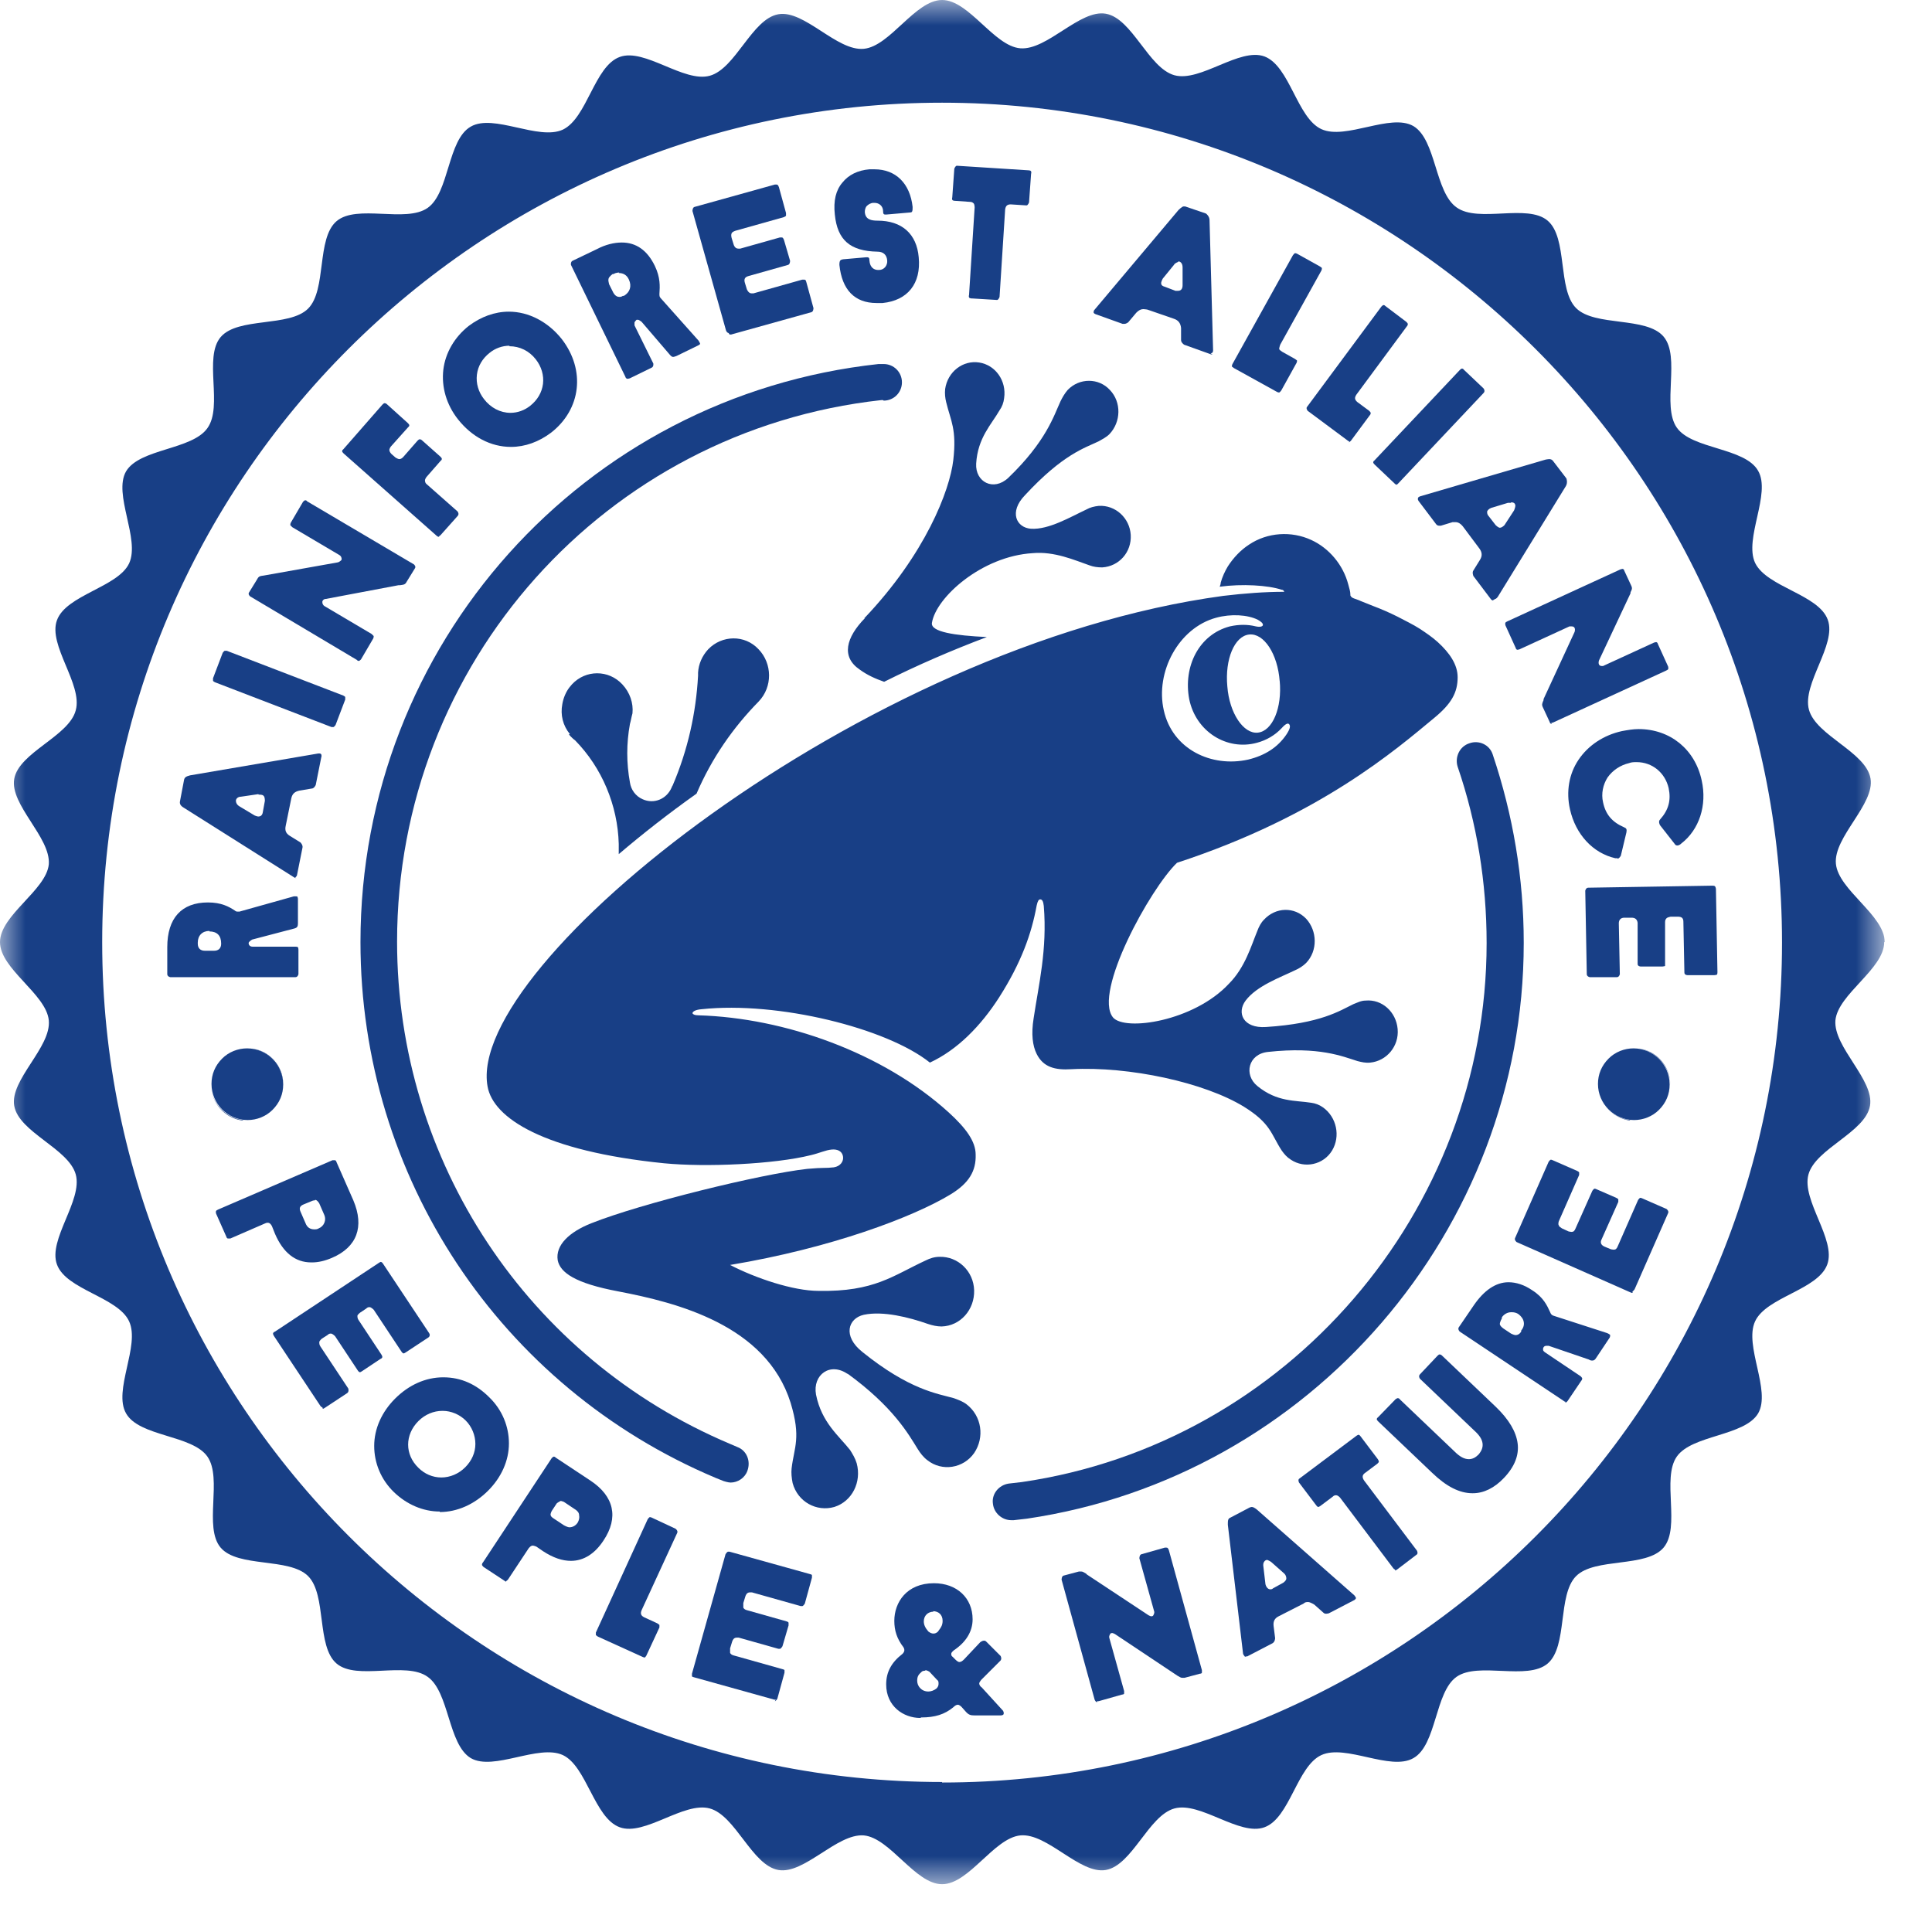 <svg width="38" height="38" viewBox="0 0 38 38" fill="none" xmlns="http://www.w3.org/2000/svg">
<g clip-path="url(#clip0_3808_2559)">
<mask id="mask0_3808_2559" style="mask-type:luminance" maskUnits="userSpaceOnUse" x="0" y="0" width="38" height="38">
<path d="M37.07 0H0V37.07H37.07V0Z" fill="white"></path>
</mask>
<g mask="url(#mask0_3808_2559)">
<path d="M17 12.16C18.2 10.9 18.68 9.65 18.75 9.05C18.82 8.44 18.7 8.28 18.61 7.91C18.59 7.83 18.58 7.74 18.59 7.65C18.64 7.31 18.94 7.08 19.26 7.13C19.58 7.18 19.8 7.49 19.75 7.83C19.74 7.92 19.71 8 19.66 8.07C19.5 8.35 19.23 8.61 19.2 9.12C19.18 9.48 19.54 9.67 19.83 9.4C20.58 8.68 20.73 8.17 20.86 7.89C20.9 7.81 20.94 7.74 21 7.67C21.23 7.43 21.61 7.43 21.83 7.67C22.06 7.91 22.05 8.3 21.82 8.54C21.76 8.6 21.68 8.64 21.61 8.68C21.34 8.81 20.91 8.93 20.16 9.74C19.84 10.07 19.99 10.38 20.28 10.4C20.63 10.42 21.05 10.17 21.37 10.02C21.44 9.98 21.52 9.96 21.61 9.95C21.94 9.93 22.22 10.19 22.24 10.52C22.26 10.86 22.01 11.14 21.68 11.16C21.59 11.16 21.51 11.15 21.43 11.12C21.14 11.02 20.74 10.84 20.31 10.88C19.31 10.94 18.41 11.75 18.33 12.25C18.3 12.43 18.78 12.5 19.41 12.53C18.72 12.79 18.05 13.08 17.39 13.41C17.22 13.35 17.06 13.28 16.91 13.17C16.54 12.92 16.64 12.54 17.01 12.16M11.21 14.44C11.07 14.27 11.02 14.06 11.06 13.85C11.08 13.73 11.13 13.61 11.2 13.52C11.22 13.5 11.23 13.48 11.25 13.46C11.52 13.17 11.97 13.17 12.24 13.46C12.39 13.62 12.46 13.83 12.44 14.03C12.42 14.1 12.41 14.17 12.39 14.24C12.32 14.62 12.32 15.01 12.39 15.39C12.41 15.53 12.5 15.66 12.64 15.72C12.86 15.82 13.11 15.72 13.21 15.49C13.21 15.49 13.22 15.46 13.23 15.45C13.53 14.75 13.69 14.02 13.73 13.29C13.73 13.27 13.73 13.25 13.73 13.23C13.74 13.06 13.81 12.9 13.93 12.77C14.2 12.49 14.65 12.48 14.92 12.77C15.19 13.05 15.2 13.51 14.92 13.8C14.42 14.31 14 14.91 13.7 15.61C13.15 16 12.64 16.4 12.17 16.8C12.17 16.73 12.17 16.67 12.17 16.6C12.15 15.84 11.84 15.1 11.31 14.56C11.28 14.54 11.25 14.51 11.23 14.49C11.21 14.47 11.2 14.46 11.19 14.44M16.66 27.01C17.57 27.67 17.87 28.21 18.05 28.5C18.1 28.58 18.16 28.66 18.24 28.72C18.53 28.95 18.95 28.88 19.16 28.58C19.37 28.27 19.31 27.85 19.01 27.62C18.93 27.56 18.84 27.53 18.76 27.5C18.44 27.41 17.89 27.34 16.96 26.59C16.57 26.28 16.68 25.93 16.99 25.86C17.37 25.78 17.88 25.91 18.25 26.04C18.34 26.07 18.43 26.09 18.52 26.09C18.89 26.08 19.17 25.76 19.16 25.38C19.15 25 18.84 24.71 18.48 24.72C18.38 24.72 18.29 24.75 18.21 24.79C17.56 25.09 17.2 25.41 16.1 25.39C15.6 25.39 14.86 25.14 14.36 24.88C16.34 24.55 17.96 23.94 18.7 23.49C19.06 23.27 19.2 23.03 19.19 22.71C19.19 22.45 19 22.19 18.66 21.88C17.36 20.7 15.43 20.02 13.74 19.97C13.66 19.97 13.63 19.95 13.62 19.93C13.62 19.9 13.67 19.86 13.8 19.85C15.3 19.69 17.44 20.22 18.29 20.9C18.83 20.65 19.29 20.18 19.65 19.62C20.09 18.93 20.29 18.36 20.39 17.81C20.41 17.72 20.43 17.69 20.46 17.69C20.5 17.69 20.52 17.73 20.53 17.82C20.6 18.68 20.43 19.36 20.33 20.03C20.28 20.34 20.31 20.57 20.39 20.73C20.52 20.99 20.75 21.05 21.07 21.03C22.21 20.97 23.69 21.29 24.47 21.77C25 22.1 25 22.31 25.21 22.63C25.26 22.7 25.31 22.76 25.39 22.81C25.66 22.99 26.03 22.91 26.2 22.63C26.37 22.35 26.29 21.97 26.02 21.78C25.95 21.73 25.87 21.7 25.79 21.69C25.48 21.64 25.12 21.68 24.73 21.36C24.46 21.14 24.55 20.73 24.94 20.69C25.95 20.58 26.41 20.78 26.7 20.87C26.78 20.89 26.86 20.91 26.95 20.9C27.27 20.87 27.52 20.58 27.49 20.24C27.46 19.9 27.18 19.65 26.86 19.68C26.77 19.68 26.7 19.72 26.62 19.75C26.35 19.88 25.98 20.13 24.9 20.2C24.45 20.23 24.32 19.92 24.5 19.68C24.72 19.39 25.17 19.23 25.48 19.08C25.55 19.05 25.63 19 25.69 18.94C25.92 18.7 25.91 18.31 25.69 18.07C25.46 17.83 25.09 17.84 24.86 18.09C24.8 18.15 24.76 18.23 24.73 18.31C24.61 18.6 24.49 19.03 24.17 19.35C23.48 20.09 22.12 20.29 21.89 20.01C21.5 19.52 22.62 17.48 23.15 16.97C25.96 16.05 27.46 14.74 28.21 14.12C28.55 13.84 28.67 13.62 28.67 13.32C28.67 13.07 28.51 12.84 28.28 12.63C28.17 12.53 28.05 12.45 27.93 12.37C27.79 12.28 27.64 12.21 27.49 12.13C27.33 12.05 27.17 11.98 27.01 11.92C26.93 11.89 26.84 11.85 26.76 11.82C26.72 11.8 26.68 11.79 26.63 11.77C26.6 11.76 26.57 11.74 26.56 11.71V11.69C26.56 11.64 26.54 11.57 26.52 11.5C26.42 11.11 26.14 10.78 25.79 10.62C25.4 10.44 24.93 10.47 24.57 10.71C24.4 10.82 24.26 10.97 24.15 11.14C24.09 11.24 24.04 11.35 24.01 11.46C24.01 11.49 24 11.51 23.99 11.54C24.43 11.48 24.94 11.51 25.21 11.6C25.24 11.6 25.25 11.62 25.26 11.64C24.88 11.64 24.48 11.67 24.06 11.72C16.96 12.68 9.15 18.98 9.59 21.37C9.7 21.99 10.69 22.64 13.06 22.88C13.88 22.96 15.23 22.9 15.95 22.72C16.12 22.68 16.24 22.62 16.36 22.61C16.47 22.6 16.56 22.64 16.58 22.74C16.6 22.84 16.53 22.94 16.4 22.96C16.23 22.98 16.21 22.96 15.88 22.99C14.97 23.09 12.61 23.67 11.63 24.06C11.2 24.23 10.92 24.49 10.97 24.79C11.02 25.03 11.31 25.24 12.16 25.4C13.31 25.62 15.07 26.06 15.55 27.59C15.76 28.28 15.62 28.46 15.57 28.88C15.56 28.97 15.57 29.07 15.59 29.17C15.69 29.54 16.06 29.74 16.41 29.64C16.76 29.53 16.95 29.15 16.85 28.78C16.82 28.68 16.77 28.6 16.72 28.52C16.5 28.24 16.16 27.98 16.05 27.43C15.98 27.04 16.33 26.78 16.68 27.03M25.3 14.45C25.13 14.7 24.88 14.86 24.55 14.94C23.83 15.1 23.06 14.74 22.89 13.97C22.72 13.22 23.18 12.35 23.92 12.15C24.21 12.07 24.54 12.09 24.74 12.19C24.81 12.23 24.84 12.26 24.84 12.29C24.84 12.32 24.79 12.34 24.7 12.32C24.54 12.28 24.37 12.28 24.19 12.32C23.58 12.48 23.27 13.11 23.39 13.75C23.52 14.39 24.13 14.77 24.72 14.61C24.91 14.56 25.08 14.46 25.21 14.32C25.3 14.22 25.34 14.22 25.36 14.25C25.38 14.28 25.38 14.33 25.3 14.45ZM25.17 13.39C25.22 13.92 25.03 14.38 24.74 14.41C24.46 14.44 24.18 14.03 24.14 13.5C24.09 12.97 24.28 12.51 24.57 12.48C24.86 12.45 25.13 12.86 25.17 13.4" fill="#183F86"></path>
<path d="M32.85 21.33C32.85 20.97 32.57 20.67 32.22 20.62C32.57 20.66 32.85 20.96 32.85 21.32" fill="#183F86"></path>
<path d="M5.57 21.33C5.57 20.97 5.29 20.67 4.94 20.62C5.29 20.66 5.57 20.96 5.57 21.32" fill="#183F86"></path>
<path d="M32.06 22.03C31.71 21.99 31.43 21.69 31.43 21.33C31.43 21.69 31.71 21.99 32.06 22.04" fill="#183F86"></path>
<path d="M32.14 22.03C31.75 22.03 31.43 21.71 31.43 21.32C31.43 21.13 31.5 20.96 31.64 20.82C31.77 20.69 31.95 20.62 32.13 20.62C32.52 20.62 32.84 20.94 32.84 21.33C32.84 21.52 32.77 21.69 32.63 21.83C32.5 21.96 32.32 22.03 32.14 22.03Z" fill="#183F86"></path>
<path d="M4.78 22.03C4.43 21.99 4.15 21.69 4.15 21.33V21.31C4.15 21.31 4.15 21.32 4.15 21.33C4.15 21.69 4.42 22 4.78 22.04" fill="#183F86"></path>
<path d="M4.87 22.03C4.48 22.03 4.16 21.71 4.16 21.32C4.16 21.13 4.23 20.96 4.37 20.82C4.5 20.69 4.68 20.62 4.86 20.62C5.25 20.62 5.57 20.94 5.57 21.33C5.57 21.52 5.5 21.69 5.36 21.83C5.23 21.96 5.05 22.03 4.87 22.03Z" fill="#183F86"></path>
<path d="M6.12 24.83C5.81 24.83 5.57 24.64 5.41 24.27L5.35 24.12C5.35 24.12 5.32 24.05 5.27 24.05C5.25 24.05 5.24 24.05 5.22 24.06L4.53 24.36C4.53 24.36 4.5 24.36 4.49 24.36C4.48 24.36 4.46 24.36 4.45 24.32L4.25 23.87C4.25 23.87 4.24 23.83 4.25 23.82C4.25 23.81 4.27 23.8 4.29 23.79L6.54 22.82C6.54 22.82 6.57 22.82 6.58 22.82C6.59 22.82 6.61 22.82 6.62 22.86L6.95 23.61C7.17 24.13 7.02 24.53 6.53 24.74C6.39 24.8 6.26 24.83 6.14 24.83M6.19 23.61C6.19 23.61 6.16 23.61 6.14 23.62L5.97 23.69C5.9 23.72 5.88 23.76 5.91 23.83L6.01 24.06C6.04 24.14 6.1 24.18 6.18 24.18C6.21 24.18 6.24 24.18 6.27 24.16C6.32 24.14 6.36 24.1 6.38 24.05C6.4 24 6.4 23.95 6.38 23.9L6.28 23.67C6.28 23.67 6.24 23.6 6.2 23.6" fill="#183F86"></path>
<path d="M6.34 27.68C6.34 27.68 6.32 27.68 6.3 27.65L5.39 26.28C5.39 26.28 5.37 26.25 5.37 26.23C5.37 26.22 5.38 26.2 5.41 26.19L7.45 24.84C7.45 24.84 7.48 24.82 7.49 24.82C7.49 24.82 7.51 24.82 7.53 24.85L8.44 26.22C8.44 26.22 8.46 26.25 8.45 26.27C8.45 26.28 8.44 26.3 8.42 26.31L7.98 26.6C7.98 26.6 7.95 26.62 7.94 26.62C7.94 26.62 7.92 26.62 7.9 26.59L7.35 25.76C7.35 25.76 7.3 25.71 7.27 25.71C7.25 25.71 7.23 25.71 7.2 25.74L7.08 25.82C7.08 25.82 7.03 25.86 7.03 25.88C7.03 25.9 7.03 25.93 7.05 25.96L7.5 26.64C7.5 26.64 7.52 26.67 7.52 26.69C7.52 26.7 7.51 26.72 7.48 26.73L7.12 26.97C7.12 26.97 7.09 26.99 7.08 26.99C7.08 26.99 7.06 26.99 7.04 26.96L6.59 26.28C6.59 26.28 6.54 26.23 6.51 26.23C6.49 26.23 6.47 26.23 6.44 26.26L6.33 26.33C6.33 26.33 6.28 26.37 6.28 26.4C6.28 26.42 6.28 26.45 6.3 26.48L6.85 27.31C6.85 27.31 6.87 27.37 6.83 27.4L6.39 27.69C6.39 27.69 6.36 27.71 6.35 27.71" fill="#183F86"></path>
<path d="M8.65 29.73C8.32 29.73 8 29.59 7.75 29.35C7.49 29.1 7.36 28.77 7.36 28.44C7.36 28.1 7.51 27.77 7.77 27.51C8.04 27.24 8.37 27.09 8.72 27.09C9.07 27.09 9.37 27.23 9.62 27.48C9.88 27.73 10.01 28.06 10.01 28.39C10.01 28.73 9.86 29.06 9.6 29.32C9.33 29.59 8.99 29.74 8.65 29.74M8.7 27.75C8.53 27.75 8.36 27.82 8.23 27.95C7.96 28.22 7.96 28.61 8.23 28.87C8.35 28.99 8.51 29.06 8.68 29.06C8.85 29.06 9.02 28.99 9.15 28.86C9.28 28.73 9.35 28.57 9.35 28.4C9.35 28.23 9.28 28.06 9.16 27.94C9.04 27.82 8.87 27.75 8.71 27.75" fill="#183F86"></path>
<path d="M9.96 31.11C9.96 31.11 9.94 31.11 9.92 31.09L9.51 30.82C9.51 30.82 9.48 30.79 9.48 30.78C9.48 30.77 9.48 30.75 9.5 30.73L10.851 28.68C10.851 28.68 10.88 28.65 10.89 28.65C10.9 28.65 10.911 28.65 10.931 28.67L11.611 29.12C12.081 29.43 12.171 29.85 11.87 30.3C11.7 30.56 11.48 30.7 11.23 30.7C11.06 30.7 10.88 30.64 10.681 30.51L10.55 30.42C10.55 30.42 10.501 30.4 10.48 30.4C10.441 30.4 10.421 30.43 10.4 30.45L9.99 31.07C9.99 31.07 9.96 31.1 9.95 31.1M11.03 29.52C11.03 29.52 10.97 29.55 10.95 29.57L10.851 29.72C10.851 29.72 10.82 29.78 10.831 29.8C10.831 29.82 10.851 29.84 10.88 29.86L11.091 30C11.091 30 11.161 30.04 11.2 30.04C11.261 30.04 11.32 30.01 11.361 29.95C11.39 29.9 11.4 29.85 11.39 29.8C11.39 29.75 11.351 29.71 11.3 29.68L11.091 29.54C11.091 29.54 11.04 29.52 11.021 29.52" fill="#183F86"></path>
<path d="M12.68 32.6C12.68 32.6 12.66 32.6 12.64 32.59L11.76 32.19C11.76 32.19 11.73 32.17 11.72 32.16C11.72 32.15 11.72 32.13 11.72 32.11L12.74 29.88C12.74 29.88 12.77 29.84 12.78 29.84C12.78 29.84 12.8 29.84 12.82 29.85L13.29 30.07C13.29 30.07 13.34 30.11 13.32 30.15L12.62 31.67C12.59 31.74 12.61 31.78 12.67 31.81L12.93 31.93C12.93 31.93 12.96 31.95 12.97 31.96C12.97 31.97 12.97 31.99 12.97 32.01L12.71 32.57C12.71 32.57 12.68 32.61 12.67 32.61" fill="#183F86"></path>
<path d="M15.26 33.43C15.26 33.43 15.24 33.43 15.23 33.43L13.65 32.99C13.65 32.99 13.61 32.98 13.61 32.97C13.61 32.96 13.61 32.94 13.61 32.92L14.27 30.57C14.27 30.57 14.3 30.52 14.32 30.52C14.32 30.52 14.34 30.52 14.35 30.52L15.93 30.96C15.93 30.96 15.97 30.97 15.97 30.98C15.97 30.99 15.97 31.01 15.97 31.03L15.83 31.54C15.83 31.54 15.8 31.59 15.78 31.59C15.78 31.59 15.76 31.59 15.75 31.59L14.79 31.32C14.79 31.32 14.76 31.32 14.75 31.32C14.69 31.32 14.67 31.37 14.66 31.4L14.62 31.53C14.62 31.53 14.62 31.59 14.62 31.62C14.63 31.64 14.65 31.66 14.69 31.67L15.47 31.89C15.47 31.89 15.51 31.9 15.51 31.92C15.51 31.93 15.51 31.95 15.51 31.97L15.39 32.38C15.39 32.38 15.36 32.43 15.34 32.43C15.34 32.43 15.32 32.43 15.31 32.43L14.53 32.21C14.53 32.21 14.5 32.21 14.49 32.21C14.43 32.21 14.41 32.26 14.4 32.29L14.36 32.42C14.36 32.42 14.36 32.48 14.36 32.51C14.37 32.53 14.39 32.55 14.43 32.56L15.39 32.83C15.39 32.83 15.43 32.84 15.43 32.85C15.43 32.86 15.43 32.88 15.43 32.9L15.29 33.41C15.29 33.41 15.26 33.46 15.24 33.46" fill="#183F86"></path>
<path d="M18.2 32.86C18.2 32.86 18.15 32.86 18.13 32.88C18.06 32.94 18.04 32.98 18.04 33.06C18.04 33.16 18.12 33.27 18.26 33.27C18.31 33.27 18.37 33.25 18.42 33.21C18.45 33.18 18.46 33.15 18.46 33.12C18.46 33.08 18.46 33.06 18.43 33.04L18.28 32.88C18.28 32.88 18.23 32.85 18.2 32.85M18.36 31.7C18.25 31.7 18.17 31.78 18.17 31.89C18.17 31.96 18.2 32.02 18.26 32.09C18.3 32.12 18.33 32.13 18.36 32.13C18.39 32.13 18.42 32.12 18.45 32.09L18.47 32.06C18.51 32.01 18.54 31.96 18.54 31.88C18.54 31.76 18.46 31.69 18.35 31.69L18.36 31.7ZM18.1 33.79C17.77 33.79 17.43 33.56 17.43 33.13C17.43 32.89 17.53 32.7 17.75 32.53C17.79 32.49 17.8 32.45 17.77 32.4C17.64 32.23 17.59 32.07 17.59 31.88C17.59 31.52 17.83 31.14 18.37 31.14C18.82 31.14 19.13 31.43 19.13 31.85C19.13 32.09 19 32.3 18.76 32.46C18.74 32.48 18.71 32.5 18.71 32.53C18.71 32.55 18.71 32.57 18.74 32.59L18.8 32.65C18.8 32.65 18.84 32.69 18.87 32.69C18.9 32.69 18.93 32.67 18.96 32.64L19.28 32.3C19.28 32.3 19.32 32.27 19.35 32.27C19.37 32.27 19.38 32.27 19.4 32.29L19.68 32.57C19.68 32.57 19.71 32.62 19.68 32.66L19.3 33.04C19.3 33.04 19.26 33.09 19.26 33.11C19.26 33.14 19.28 33.17 19.31 33.19L19.73 33.65C19.73 33.65 19.75 33.69 19.74 33.71C19.74 33.73 19.71 33.74 19.68 33.74H19.17C19.09 33.74 19.05 33.73 18.99 33.66L18.91 33.57C18.91 33.57 18.87 33.53 18.84 33.53C18.81 33.53 18.78 33.55 18.75 33.58C18.58 33.72 18.39 33.78 18.12 33.78L18.1 33.79Z" fill="#183F86"></path>
<path d="M21.58 33.48C21.58 33.48 21.55 33.48 21.53 33.43L20.88 31.07C20.88 31.07 20.88 31 20.92 30.99L21.22 30.91C21.22 30.91 21.25 30.91 21.27 30.91C21.3 30.91 21.32 30.93 21.36 30.95L21.38 30.97L22.59 31.77C22.59 31.77 22.63 31.79 22.64 31.79C22.66 31.79 22.68 31.79 22.69 31.76C22.7 31.74 22.71 31.71 22.7 31.69L22.41 30.65C22.41 30.65 22.41 30.58 22.45 30.57L22.91 30.44C22.91 30.44 22.93 30.44 22.94 30.44C22.96 30.44 22.97 30.44 22.99 30.49L23.64 32.85C23.64 32.85 23.64 32.89 23.64 32.9C23.64 32.91 23.62 32.92 23.6 32.92L23.3 33C23.3 33 23.27 33 23.25 33C23.22 33 23.2 32.98 23.16 32.96L21.93 32.14C21.93 32.14 21.89 32.12 21.88 32.12C21.86 32.12 21.84 32.12 21.83 32.15C21.82 32.17 21.81 32.19 21.82 32.22L22.11 33.26C22.11 33.26 22.11 33.3 22.11 33.31C22.11 33.32 22.09 33.33 22.07 33.33L21.61 33.46C21.61 33.46 21.59 33.46 21.58 33.46" fill="#183F86"></path>
<path d="M24.93 30.68C24.93 30.68 24.89 30.68 24.87 30.71C24.85 30.73 24.84 30.77 24.85 30.82L24.89 31.16C24.91 31.24 24.96 31.26 24.98 31.26C25 31.26 25.02 31.26 25.04 31.24L25.24 31.13C25.24 31.13 25.3 31.09 25.3 31.05C25.3 31.03 25.3 30.99 25.26 30.95L25 30.72C25 30.72 24.94 30.68 24.91 30.68M24.49 32.59C24.49 32.59 24.45 32.54 24.45 32.53L24.15 29.99C24.15 29.91 24.15 29.87 24.2 29.85L24.58 29.65C24.58 29.65 24.61 29.64 24.62 29.64C24.65 29.64 24.68 29.66 24.72 29.69L26.64 31.38C26.64 31.38 26.67 31.42 26.67 31.43C26.67 31.45 26.65 31.46 26.64 31.47L26.14 31.73C26.14 31.73 26.11 31.74 26.09 31.74C26.07 31.74 26.05 31.74 26.03 31.72L25.85 31.56C25.85 31.56 25.77 31.51 25.73 31.51C25.7 31.51 25.67 31.51 25.64 31.54L25.15 31.79C25.07 31.83 25.04 31.89 25.05 31.98L25.08 32.22C25.08 32.22 25.08 32.29 25.03 32.32L24.53 32.58C24.53 32.58 24.51 32.58 24.5 32.58" fill="#183F86"></path>
<path d="M27.44 30.87C27.44 30.87 27.42 30.87 27.4 30.84L26.36 29.46C26.36 29.46 26.32 29.41 26.28 29.41C26.26 29.41 26.24 29.41 26.21 29.44L25.97 29.62C25.97 29.62 25.94 29.64 25.93 29.64C25.93 29.64 25.91 29.64 25.89 29.61L25.55 29.16C25.55 29.16 25.52 29.1 25.56 29.08L26.68 28.24C26.68 28.24 26.71 28.22 26.72 28.22C26.72 28.22 26.74 28.22 26.76 28.25L27.1 28.7C27.1 28.7 27.12 28.73 27.12 28.75C27.12 28.76 27.11 28.77 27.09 28.79L26.85 28.97C26.79 29.01 26.79 29.06 26.83 29.12L27.87 30.5C27.87 30.5 27.9 30.56 27.86 30.58L27.48 30.87C27.48 30.87 27.45 30.89 27.44 30.89" fill="#183F86"></path>
<path d="M28.96 29.37C28.71 29.37 28.45 29.24 28.17 28.97L27.11 27.96C27.11 27.96 27.08 27.93 27.08 27.92C27.08 27.91 27.08 27.89 27.1 27.88L27.45 27.52C27.45 27.52 27.48 27.5 27.49 27.5C27.5 27.5 27.52 27.5 27.54 27.53L28.61 28.55C28.71 28.65 28.8 28.7 28.89 28.7C28.96 28.7 29.02 28.67 29.08 28.61C29.14 28.54 29.17 28.47 29.16 28.39C29.15 28.31 29.1 28.23 29 28.14L27.93 27.12C27.93 27.12 27.89 27.07 27.93 27.03L28.27 26.67C28.27 26.67 28.3 26.64 28.31 26.64C28.32 26.64 28.34 26.64 28.36 26.66L29.42 27.67C29.68 27.92 29.82 28.16 29.85 28.39C29.88 28.62 29.79 28.85 29.58 29.07C29.39 29.27 29.18 29.37 28.97 29.37" fill="#183F86"></path>
<path d="M29.72 25.81C29.65 25.81 29.58 25.85 29.54 25.91V25.93C29.54 25.93 29.5 26 29.5 26.04C29.5 26.07 29.53 26.1 29.57 26.13L29.72 26.23C29.72 26.23 29.78 26.26 29.81 26.26C29.85 26.26 29.89 26.24 29.92 26.19V26.17C29.97 26.11 29.98 26.05 29.97 26C29.96 25.94 29.92 25.89 29.87 25.85C29.83 25.82 29.78 25.81 29.74 25.81M30.79 27.57C30.79 27.57 30.77 27.57 30.75 27.55L28.71 26.19C28.71 26.19 28.67 26.15 28.69 26.11L28.99 25.67C29.19 25.38 29.42 25.22 29.67 25.22C29.82 25.22 29.98 25.27 30.14 25.38C30.36 25.52 30.43 25.68 30.49 25.81C30.5 25.84 30.52 25.87 30.56 25.88L31.61 26.22C31.61 26.22 31.66 26.24 31.67 26.26C31.67 26.27 31.67 26.29 31.66 26.31L31.4 26.7C31.37 26.75 31.35 26.76 31.32 26.76C31.3 26.76 31.28 26.76 31.25 26.74L30.46 26.47C30.46 26.47 30.43 26.47 30.42 26.47C30.39 26.47 30.37 26.48 30.36 26.5C30.35 26.51 30.35 26.53 30.35 26.55C30.35 26.56 30.36 26.58 30.39 26.6L31.09 27.07C31.09 27.07 31.12 27.1 31.12 27.11C31.12 27.12 31.12 27.14 31.1 27.16L30.83 27.56C30.83 27.56 30.8 27.59 30.79 27.59" fill="#183F86"></path>
<path d="M32.11 25.43C32.11 25.43 32.09 25.43 32.07 25.42L29.83 24.43C29.83 24.43 29.78 24.39 29.8 24.35L30.46 22.85C30.46 22.85 30.49 22.81 30.5 22.81C30.51 22.81 30.52 22.81 30.54 22.82L31.02 23.03C31.02 23.03 31.06 23.05 31.06 23.06C31.06 23.07 31.06 23.09 31.06 23.11L30.66 24.02C30.66 24.02 30.64 24.08 30.66 24.1C30.66 24.12 30.69 24.14 30.72 24.16L30.85 24.22C30.85 24.22 30.89 24.23 30.91 24.23C30.95 24.23 30.97 24.21 30.99 24.16L31.32 23.42C31.32 23.42 31.35 23.38 31.36 23.38C31.37 23.38 31.38 23.38 31.4 23.39L31.79 23.56C31.79 23.56 31.83 23.58 31.83 23.59C31.83 23.6 31.83 23.62 31.83 23.64L31.5 24.38C31.47 24.44 31.49 24.49 31.56 24.52L31.68 24.57C31.68 24.57 31.72 24.58 31.74 24.58C31.78 24.58 31.8 24.56 31.82 24.51L32.22 23.6C32.22 23.6 32.25 23.56 32.26 23.56C32.27 23.56 32.28 23.56 32.3 23.57L32.78 23.78C32.78 23.78 32.83 23.82 32.81 23.86L32.15 25.36C32.15 25.36 32.12 25.4 32.11 25.4" fill="#183F86"></path>
<path d="M4.12 18.31C3.98 18.31 3.89 18.4 3.89 18.54V18.56C3.89 18.65 3.94 18.7 4.03 18.7H4.21C4.3 18.7 4.35 18.65 4.35 18.56C4.35 18.48 4.33 18.42 4.29 18.38C4.25 18.34 4.19 18.32 4.12 18.32V18.31ZM3.35 19.22C3.35 19.22 3.29 19.21 3.29 19.16V18.63C3.29 18.06 3.57 17.75 4.09 17.75C4.35 17.75 4.5 17.83 4.62 17.91C4.64 17.93 4.66 17.93 4.68 17.93C4.68 17.93 4.7 17.93 4.71 17.93L5.78 17.63C5.78 17.63 5.81 17.63 5.82 17.63C5.84 17.63 5.85 17.63 5.85 17.64C5.85 17.64 5.86 17.66 5.86 17.68V18.15C5.86 18.23 5.85 18.25 5.76 18.27L4.96 18.48C4.96 18.48 4.89 18.52 4.89 18.55C4.89 18.58 4.91 18.62 4.97 18.62H5.81C5.81 18.62 5.85 18.62 5.86 18.63C5.86 18.63 5.87 18.65 5.87 18.68V19.16C5.87 19.16 5.86 19.22 5.81 19.22H3.36H3.35Z" fill="#183F86"></path>
<path d="M5.08 15.62L4.74 15.67C4.68 15.67 4.64 15.71 4.64 15.75C4.64 15.79 4.66 15.83 4.71 15.86L5.01 16.04C5.01 16.04 5.06 16.06 5.08 16.06C5.11 16.06 5.16 16.05 5.17 15.97L5.21 15.75C5.21 15.75 5.21 15.68 5.19 15.66C5.18 15.64 5.15 15.63 5.11 15.63H5.09L5.08 15.62ZM5.83 17.27C5.83 17.27 5.8 17.27 5.79 17.26L3.62 15.89C3.55 15.85 3.53 15.81 3.54 15.76L3.62 15.34C3.63 15.29 3.66 15.27 3.74 15.25L6.26 14.82C6.26 14.82 6.27 14.82 6.28 14.82C6.29 14.82 6.31 14.82 6.32 14.84C6.32 14.85 6.33 14.87 6.32 14.89L6.21 15.44C6.21 15.44 6.18 15.51 6.13 15.51L5.89 15.55C5.8 15.57 5.75 15.61 5.73 15.7L5.62 16.24C5.6 16.33 5.62 16.39 5.7 16.44L5.91 16.57C5.91 16.57 5.96 16.62 5.95 16.67L5.84 17.22C5.84 17.22 5.82 17.26 5.8 17.26" fill="#183F86"></path>
<path d="M6.56 14.3C6.56 14.3 6.54 14.3 6.52 14.3L4.23 13.42C4.23 13.42 4.19 13.4 4.19 13.39C4.19 13.38 4.19 13.36 4.19 13.34L4.38 12.84C4.38 12.84 4.41 12.8 4.42 12.8C4.42 12.8 4.44 12.8 4.46 12.8L6.75 13.68C6.75 13.68 6.79 13.7 6.79 13.71C6.79 13.72 6.79 13.74 6.79 13.76L6.6 14.26C6.6 14.26 6.57 14.3 6.56 14.3Z" fill="#183F86"></path>
<path d="M7.06 13C7.06 13 7.03 13 7.02 12.98L4.92 11.73C4.92 11.73 4.87 11.69 4.9 11.65L5.06 11.39C5.09 11.33 5.12 11.33 5.19 11.32L6.65 11.06C6.65 11.06 6.72 11.03 6.72 11C6.72 10.97 6.71 10.94 6.68 10.92L5.75 10.37C5.75 10.37 5.72 10.34 5.71 10.33C5.71 10.32 5.71 10.3 5.72 10.28L5.96 9.87C5.96 9.87 5.99 9.84 6 9.84C6.01 9.84 6.03 9.84 6.04 9.86L8.14 11.1C8.14 11.1 8.19 11.14 8.16 11.18L8 11.44C7.97 11.5 7.94 11.5 7.87 11.51H7.84L6.41 11.78C6.37 11.78 6.34 11.81 6.34 11.84C6.34 11.87 6.35 11.9 6.38 11.92L7.31 12.47C7.31 12.47 7.34 12.5 7.35 12.51C7.35 12.52 7.35 12.54 7.34 12.56L7.1 12.97C7.1 12.97 7.07 13 7.06 13Z" fill="#183F86"></path>
<path d="M8.64 10.56C8.64 10.56 8.61 10.56 8.59 10.54L6.76 8.92C6.76 8.92 6.73 8.89 6.73 8.88C6.73 8.87 6.73 8.85 6.75 8.84L7.52 7.96C7.52 7.96 7.55 7.93 7.56 7.93C7.57 7.93 7.59 7.93 7.61 7.95L8.02 8.32C8.02 8.32 8.05 8.35 8.05 8.36C8.05 8.37 8.05 8.39 8.03 8.4L7.69 8.78C7.69 8.78 7.65 8.83 7.66 8.86C7.66 8.88 7.68 8.91 7.7 8.93L7.78 9C7.78 9 7.83 9.03 7.85 9.03C7.88 9.03 7.9 9.02 7.93 8.99L8.21 8.67C8.21 8.67 8.24 8.64 8.25 8.64C8.26 8.64 8.28 8.64 8.3 8.66L8.66 8.98C8.66 8.98 8.69 9.01 8.69 9.02C8.69 9.03 8.69 9.05 8.67 9.06L8.39 9.38C8.39 9.38 8.35 9.43 8.36 9.46C8.36 9.48 8.37 9.51 8.4 9.53L9 10.06C9 10.06 9.04 10.11 9 10.15L8.67 10.52C8.67 10.52 8.64 10.55 8.63 10.55" fill="#183F86"></path>
<path d="M10.05 8.79C9.65 8.79 9.28 8.59 9.01 8.25C8.78 7.96 8.68 7.61 8.72 7.27C8.76 6.94 8.94 6.63 9.22 6.41C9.46 6.23 9.73 6.13 10.009 6.13C10.399 6.13 10.78 6.33 11.05 6.67C11.52 7.28 11.43 8.05 10.839 8.51C10.6 8.69 10.329 8.79 10.05 8.79ZM10.02 6.8C9.88 6.8 9.74 6.85 9.63 6.94C9.49 7.05 9.4 7.2 9.38 7.37C9.36 7.54 9.41 7.71 9.52 7.85C9.65 8.02 9.84 8.12 10.04 8.12C10.18 8.12 10.319 8.07 10.43 7.98C10.569 7.87 10.659 7.72 10.68 7.55C10.7 7.38 10.649 7.21 10.54 7.07C10.409 6.9 10.22 6.81 10.02 6.81" fill="#183F86"></path>
<path d="M12.18 5.36C12.18 5.36 12.11 5.36 12.07 5.39H12.05C12.05 5.39 11.98 5.44 11.97 5.48C11.96 5.51 11.97 5.55 11.98 5.59L12.06 5.75C12.06 5.75 12.1 5.84 12.18 5.84C12.2 5.84 12.22 5.84 12.25 5.82H12.27C12.39 5.75 12.43 5.63 12.37 5.5C12.33 5.41 12.26 5.37 12.17 5.37M12.34 7.45C12.34 7.45 12.31 7.45 12.3 7.41L11.23 5.21C11.23 5.21 11.22 5.15 11.26 5.13L11.74 4.9C11.91 4.81 12.08 4.77 12.23 4.77C12.51 4.77 12.73 4.92 12.88 5.23C12.99 5.46 12.98 5.63 12.97 5.78C12.97 5.82 12.97 5.84 13 5.87L13.74 6.7C13.74 6.7 13.77 6.75 13.77 6.76C13.77 6.77 13.76 6.78 13.74 6.79L13.31 7C13.31 7 13.26 7.02 13.24 7.02C13.22 7.02 13.2 7.01 13.16 6.96L12.62 6.33C12.62 6.33 12.57 6.29 12.55 6.29H12.52C12.52 6.29 12.49 6.32 12.48 6.34C12.48 6.35 12.48 6.37 12.48 6.4L12.85 7.15C12.85 7.15 12.86 7.21 12.82 7.23L12.39 7.44C12.39 7.44 12.36 7.45 12.35 7.45" fill="#183F86"></path>
<path d="M14.33 6.55C14.33 6.55 14.3 6.55 14.28 6.5L13.62 4.15C13.62 4.15 13.62 4.08 13.66 4.07L15.24 3.63C15.24 3.63 15.26 3.63 15.27 3.63C15.29 3.63 15.3 3.63 15.32 3.68L15.46 4.19C15.46 4.19 15.46 4.23 15.46 4.24C15.46 4.25 15.44 4.26 15.42 4.27L14.46 4.54C14.46 4.54 14.4 4.56 14.39 4.59C14.38 4.61 14.38 4.64 14.39 4.68L14.43 4.81C14.43 4.81 14.45 4.89 14.52 4.89C14.53 4.89 14.55 4.89 14.56 4.89L15.34 4.67C15.34 4.67 15.36 4.67 15.37 4.67C15.39 4.67 15.4 4.67 15.42 4.72L15.54 5.13C15.54 5.13 15.54 5.2 15.5 5.21L14.72 5.43C14.65 5.45 14.63 5.49 14.65 5.56L14.69 5.69C14.69 5.69 14.72 5.77 14.78 5.77C14.79 5.77 14.81 5.77 14.82 5.77L15.78 5.5C15.78 5.5 15.8 5.5 15.81 5.5C15.83 5.5 15.85 5.5 15.86 5.55L16 6.06C16 6.06 16 6.13 15.96 6.14L14.38 6.58C14.38 6.58 14.36 6.58 14.35 6.58" fill="#183F86"></path>
<path d="M17.24 5.96C16.81 5.96 16.56 5.7 16.51 5.21C16.51 5.12 16.53 5.11 16.58 5.1C16.58 5.1 17.03 5.06 17.04 5.06C17.08 5.06 17.1 5.06 17.1 5.12C17.11 5.27 17.2 5.31 17.27 5.31C17.27 5.31 17.28 5.31 17.29 5.31C17.39 5.31 17.46 5.22 17.45 5.12C17.44 5.01 17.37 4.95 17.26 4.95C16.72 4.94 16.47 4.72 16.42 4.22C16.39 3.95 16.44 3.74 16.57 3.59C16.69 3.44 16.87 3.35 17.1 3.33C17.13 3.33 17.16 3.33 17.2 3.33C17.62 3.33 17.9 3.61 17.95 4.07C17.95 4.11 17.95 4.14 17.94 4.16C17.94 4.17 17.92 4.18 17.89 4.18C17.89 4.18 17.44 4.22 17.43 4.22C17.39 4.22 17.37 4.22 17.37 4.16C17.37 4.05 17.29 3.99 17.2 3.99H17.18C17.13 3.99 17.08 4.02 17.05 4.05C17.02 4.08 17.01 4.13 17.01 4.17C17.02 4.32 17.14 4.34 17.26 4.34C17.74 4.34 18.03 4.6 18.07 5.06C18.12 5.58 17.85 5.91 17.36 5.96C17.32 5.96 17.28 5.96 17.25 5.96" fill="#183F86"></path>
<path d="M19.11 5.87C19.11 5.87 19.07 5.87 19.06 5.85C19.06 5.85 19.05 5.83 19.06 5.8L19.17 4.08C19.17 4.08 19.17 4.02 19.15 4C19.13 3.98 19.11 3.97 19.07 3.97L18.78 3.95C18.78 3.95 18.74 3.95 18.73 3.93C18.73 3.93 18.72 3.91 18.73 3.88L18.77 3.32C18.77 3.32 18.79 3.26 18.82 3.26L20.23 3.35C20.23 3.35 20.27 3.35 20.28 3.37C20.28 3.37 20.29 3.39 20.28 3.42L20.24 3.98C20.24 3.98 20.22 4.04 20.19 4.04L19.88 4.02C19.81 4.02 19.78 4.05 19.77 4.12L19.66 5.84C19.66 5.84 19.64 5.9 19.61 5.9L19.12 5.87H19.11Z" fill="#183F86"></path>
<path d="M23.18 5.15C23.18 5.15 23.11 5.17 23.09 5.21L22.87 5.48C22.87 5.48 22.83 5.55 22.84 5.58C22.84 5.61 22.87 5.63 22.91 5.64L23.12 5.72C23.12 5.72 23.15 5.72 23.17 5.72C23.23 5.72 23.26 5.68 23.26 5.61V5.26C23.26 5.17 23.21 5.14 23.17 5.14M23.85 6.97C23.85 6.97 23.83 6.97 23.82 6.97L23.29 6.78C23.29 6.78 23.23 6.74 23.23 6.69V6.45C23.22 6.36 23.18 6.3 23.09 6.27L22.57 6.09C22.57 6.09 22.52 6.08 22.49 6.08C22.44 6.08 22.4 6.1 22.35 6.15L22.19 6.34C22.19 6.34 22.15 6.37 22.12 6.37C22.11 6.37 22.1 6.37 22.08 6.37L21.55 6.18C21.55 6.18 21.52 6.17 21.51 6.15C21.51 6.13 21.51 6.11 21.53 6.09L23.18 4.13C23.18 4.13 23.25 4.06 23.28 4.06C23.29 4.06 23.3 4.06 23.31 4.06L23.72 4.2C23.72 4.2 23.79 4.25 23.79 4.33L23.86 6.89C23.86 6.89 23.86 6.93 23.84 6.94C23.84 6.94 23.82 6.95 23.81 6.95" fill="#183F86"></path>
<path d="M25.16 7.72C25.16 7.72 25.14 7.72 25.12 7.71L24.27 7.24C24.27 7.24 24.241 7.22 24.23 7.21C24.23 7.2 24.23 7.18 24.241 7.16L25.43 5.02C25.43 5.02 25.46 4.98 25.471 4.98C25.48 4.98 25.491 4.98 25.511 4.99L25.96 5.24C25.96 5.24 25.991 5.26 26 5.27C26 5.28 26 5.3 25.991 5.32L25.18 6.78C25.18 6.78 25.16 6.84 25.16 6.86C25.16 6.88 25.191 6.9 25.221 6.92L25.471 7.06C25.471 7.06 25.5 7.08 25.511 7.09C25.511 7.1 25.511 7.12 25.5 7.14L25.201 7.68C25.201 7.68 25.171 7.72 25.16 7.72Z" fill="#183F86"></path>
<path d="M26.54 8.68C26.54 8.68 26.52 8.68 26.5 8.66L25.72 8.08C25.72 8.08 25.68 8.03 25.71 8L27.17 6.03C27.17 6.03 27.2 6 27.21 6C27.22 6 27.23 6 27.25 6.02L27.66 6.33C27.66 6.33 27.69 6.36 27.69 6.37C27.69 6.38 27.69 6.4 27.67 6.42L26.68 7.76C26.64 7.82 26.64 7.86 26.7 7.91L26.93 8.08C26.93 8.08 26.96 8.11 26.96 8.12C26.96 8.13 26.96 8.15 26.94 8.17L26.57 8.67C26.57 8.67 26.54 8.7 26.53 8.7" fill="#183F86"></path>
<path d="M27.47 9.53C27.47 9.53 27.44 9.53 27.43 9.51L27.04 9.14C27.04 9.14 27.01 9.11 27.01 9.1C27.01 9.09 27.01 9.07 27.03 9.06L28.71 7.28C28.71 7.28 28.74 7.25 28.75 7.25C28.76 7.25 28.78 7.25 28.79 7.27L29.18 7.64C29.18 7.64 29.22 7.69 29.18 7.73L27.5 9.51C27.5 9.51 27.47 9.54 27.46 9.54" fill="#183F86"></path>
<path d="M29.72 9.89C29.72 9.89 29.68 9.89 29.66 9.89L29.329 9.99C29.279 10.01 29.259 10.04 29.25 10.06C29.25 10.09 29.25 10.12 29.279 10.15L29.419 10.33C29.419 10.33 29.47 10.38 29.5 10.38C29.529 10.38 29.559 10.36 29.59 10.33L29.779 10.04C29.779 10.04 29.82 9.95 29.799 9.92C29.79 9.89 29.759 9.88 29.72 9.88M29.36 11.81C29.36 11.81 29.329 11.8 29.32 11.78L28.98 11.33C28.98 11.33 28.95 11.26 28.98 11.22L29.11 11.01C29.16 10.93 29.149 10.86 29.099 10.79L28.77 10.35C28.73 10.3 28.68 10.27 28.63 10.27C28.61 10.27 28.59 10.27 28.57 10.27L28.34 10.34C28.34 10.34 28.32 10.34 28.309 10.34C28.279 10.34 28.259 10.33 28.239 10.3L27.899 9.85C27.899 9.85 27.88 9.82 27.89 9.8C27.89 9.78 27.91 9.77 27.939 9.76L30.399 9.04C30.399 9.04 30.45 9.03 30.47 9.03C30.5 9.03 30.529 9.04 30.549 9.07L30.809 9.41C30.809 9.41 30.84 9.49 30.799 9.56L29.459 11.74C29.459 11.74 29.43 11.78 29.41 11.78" fill="#183F86"></path>
<path d="M30.52 14.24C30.52 14.24 30.49 14.24 30.48 14.2L30.35 13.92C30.32 13.86 30.33 13.84 30.36 13.77V13.75L30.97 12.43C30.98 12.4 30.98 12.37 30.97 12.35C30.96 12.33 30.94 12.32 30.91 12.32C30.9 12.32 30.88 12.32 30.87 12.32L29.89 12.77C29.89 12.77 29.86 12.78 29.85 12.78C29.84 12.78 29.82 12.78 29.81 12.74L29.61 12.3C29.61 12.3 29.6 12.26 29.61 12.25C29.61 12.24 29.63 12.23 29.65 12.22L31.87 11.2C31.87 11.2 31.9 11.19 31.91 11.19C31.92 11.19 31.94 11.19 31.95 11.23L32.08 11.51C32.11 11.57 32.1 11.59 32.07 11.65V11.67L31.45 12.99C31.44 13.02 31.44 13.05 31.45 13.07C31.46 13.09 31.48 13.1 31.51 13.1C31.52 13.1 31.54 13.1 31.55 13.09L32.53 12.64C32.53 12.64 32.56 12.63 32.57 12.63C32.58 12.63 32.6 12.63 32.61 12.67L32.81 13.11C32.81 13.11 32.82 13.15 32.81 13.16C32.81 13.17 32.79 13.18 32.77 13.19L30.55 14.21C30.55 14.21 30.52 14.22 30.51 14.22" fill="#183F86"></path>
<path d="M31.82 16.88C31.82 16.88 31.79 16.88 31.77 16.88C31.33 16.78 30.99 16.41 30.88 15.92C30.8 15.57 30.86 15.22 31.05 14.94C31.24 14.66 31.54 14.46 31.9 14.38C32.01 14.36 32.12 14.34 32.23 14.34C32.85 14.34 33.34 14.74 33.47 15.35C33.58 15.84 33.42 16.32 33.07 16.59C33.04 16.62 33.01 16.63 32.99 16.63C32.97 16.63 32.95 16.62 32.94 16.6L32.65 16.23C32.65 16.23 32.61 16.16 32.65 16.12C32.82 15.93 32.87 15.74 32.82 15.5C32.75 15.2 32.5 14.99 32.19 14.99C32.14 14.99 32.09 14.99 32.04 15.01C31.87 15.05 31.72 15.15 31.62 15.29C31.53 15.43 31.49 15.61 31.53 15.78C31.58 16.02 31.71 16.17 31.94 16.27C31.99 16.29 32 16.31 31.99 16.37L31.88 16.83C31.88 16.83 31.85 16.89 31.81 16.89" fill="#183F86"></path>
<path d="M31.27 19.22C31.27 19.22 31.21 19.21 31.21 19.16L31.18 17.52C31.18 17.52 31.19 17.46 31.24 17.46L33.68 17.42C33.73 17.42 33.74 17.43 33.75 17.48L33.78 19.12C33.78 19.12 33.78 19.16 33.77 19.17C33.77 19.17 33.74 19.18 33.72 19.18H33.19C33.19 19.18 33.13 19.18 33.13 19.13L33.11 18.13C33.11 18.06 33.08 18.03 33 18.03H32.86C32.86 18.03 32.8 18.04 32.78 18.06C32.76 18.08 32.75 18.1 32.75 18.14V18.95C32.75 18.95 32.75 18.99 32.75 19C32.75 19 32.72 19.01 32.7 19.01H32.27C32.27 19.01 32.21 19.01 32.21 18.96V18.15C32.2 18.08 32.16 18.05 32.09 18.05H31.95C31.88 18.05 31.84 18.09 31.84 18.16L31.86 19.16C31.86 19.16 31.85 19.22 31.8 19.22H31.27Z" fill="#183F86"></path>
<path d="M37.07 18.53C37.07 18 36.16 17.51 36.11 16.99C36.06 16.46 36.88 15.82 36.79 15.31C36.7 14.79 35.72 14.47 35.58 13.96C35.44 13.45 36.13 12.68 35.95 12.19C35.77 11.69 34.75 11.55 34.52 11.07C34.3 10.59 34.84 9.71 34.58 9.26C34.32 8.8 33.28 8.84 32.98 8.41C32.68 7.98 33.06 7.02 32.72 6.62C32.38 6.22 31.37 6.43 31 6.06C30.63 5.69 30.84 4.68 30.44 4.34C30.04 4 29.08 4.39 28.65 4.08C28.22 3.78 28.25 2.75 27.8 2.48C27.35 2.22 26.47 2.76 25.99 2.54C25.51 2.32 25.37 1.3 24.87 1.11C24.38 0.93 23.61 1.62 23.1 1.48C22.59 1.34 22.27 0.36 21.75 0.27C21.24 0.18 20.6 0.99 20.07 0.95C19.55 0.91 19.06 0 18.53 0C18 0 17.51 0.91 16.99 0.96C16.46 1.01 15.82 0.19 15.31 0.28C14.79 0.37 14.47 1.35 13.96 1.49C13.45 1.63 12.68 0.94 12.19 1.12C11.69 1.3 11.55 2.32 11.07 2.55C10.59 2.77 9.71 2.23 9.26 2.49C8.8 2.75 8.84 3.79 8.41 4.09C7.98 4.39 7.02 4.01 6.62 4.35C6.22 4.69 6.43 5.7 6.06 6.07C5.69 6.44 4.68 6.23 4.34 6.63C4 7.03 4.39 7.99 4.08 8.42C3.78 8.85 2.75 8.82 2.48 9.27C2.22 9.72 2.76 10.6 2.54 11.08C2.32 11.55 1.3 11.7 1.12 12.2C0.94 12.69 1.63 13.46 1.49 13.97C1.36 14.48 0.37 14.8 0.28 15.32C0.19 15.83 1 16.47 0.96 17C0.91 17.51 0 18 0 18.53C0 19.06 0.91 19.55 0.96 20.07C1.01 20.6 0.19 21.24 0.28 21.75C0.37 22.27 1.35 22.59 1.49 23.1C1.63 23.61 0.94 24.38 1.12 24.87C1.3 25.37 2.32 25.51 2.54 25.99C2.76 26.47 2.22 27.35 2.48 27.8C2.74 28.26 3.78 28.22 4.08 28.65C4.38 29.08 4 30.04 4.34 30.44C4.68 30.84 5.69 30.63 6.06 31C6.43 31.37 6.22 32.38 6.62 32.72C7.02 33.06 7.98 32.67 8.41 32.98C8.84 33.28 8.81 34.31 9.26 34.58C9.71 34.84 10.59 34.3 11.07 34.52C11.54 34.74 11.69 35.76 12.19 35.94C12.68 36.12 13.45 35.43 13.96 35.57C14.47 35.71 14.79 36.69 15.31 36.78C15.82 36.87 16.46 36.06 16.99 36.1C17.51 36.15 18 37.06 18.53 37.06C19.06 37.06 19.55 36.15 20.07 36.1C20.6 36.05 21.24 36.87 21.75 36.78C22.27 36.69 22.59 35.71 23.1 35.57C23.61 35.43 24.38 36.12 24.87 35.94C25.37 35.76 25.51 34.74 25.99 34.52C26.47 34.3 27.35 34.84 27.8 34.58C28.26 34.32 28.22 33.28 28.65 32.98C29.08 32.68 30.04 33.06 30.44 32.72C30.84 32.38 30.63 31.37 31 31C31.37 30.63 32.38 30.84 32.72 30.44C33.06 30.04 32.68 29.08 32.98 28.65C33.28 28.22 34.31 28.25 34.58 27.8C34.84 27.35 34.3 26.47 34.52 25.99C34.74 25.51 35.76 25.37 35.94 24.87C36.12 24.38 35.43 23.61 35.57 23.1C35.71 22.59 36.69 22.27 36.78 21.75C36.87 21.24 36.06 20.6 36.1 20.07C36.15 19.55 37.06 19.06 37.06 18.53M18.53 35.05C9.42 35.05 2.01 27.64 2.01 18.53C2.01 9.42 9.43 2.02 18.53 2.02C27.63 2.02 35.05 9.43 35.05 18.54C35.05 27.65 27.64 35.06 18.53 35.06" fill="#183F86"></path>
<path d="M17.38 7.88C17.58 7.88 17.74 7.72 17.74 7.52C17.74 7.32 17.58 7.16 17.38 7.16H17.28C11.47 7.79 7.09 12.68 7.09 18.53C7.09 23.14 9.83 27.28 14.08 29.07L14.23 29.13C14.23 29.13 14.32 29.16 14.37 29.16C14.51 29.16 14.65 29.07 14.7 28.93C14.77 28.74 14.69 28.53 14.5 28.46L14.36 28.4C10.38 26.72 7.81 22.84 7.81 18.52C7.81 13.05 11.9 8.47 17.33 7.87H17.37L17.38 7.88Z" fill="#183F86"></path>
<path d="M29.97 18.54C29.97 17.27 29.76 16.03 29.36 14.84C29.3 14.65 29.09 14.55 28.9 14.62C28.71 14.68 28.61 14.89 28.67 15.08C29.05 16.19 29.24 17.36 29.24 18.55C29.24 23.83 25.31 28.39 20.1 29.15L19.84 29.18C19.64 29.21 19.5 29.39 19.53 29.58C19.55 29.76 19.71 29.9 19.89 29.9C19.91 29.9 19.92 29.9 19.94 29.9L20.2 29.87C25.77 29.05 29.97 24.19 29.97 18.55" fill="#183F86"></path>
</g>
</g>
<defs>
<clipPath id="clip0_3808_2559">
<rect width="37.07" height="37.07" fill="white"></rect>
</clipPath>
</defs>
</svg>
